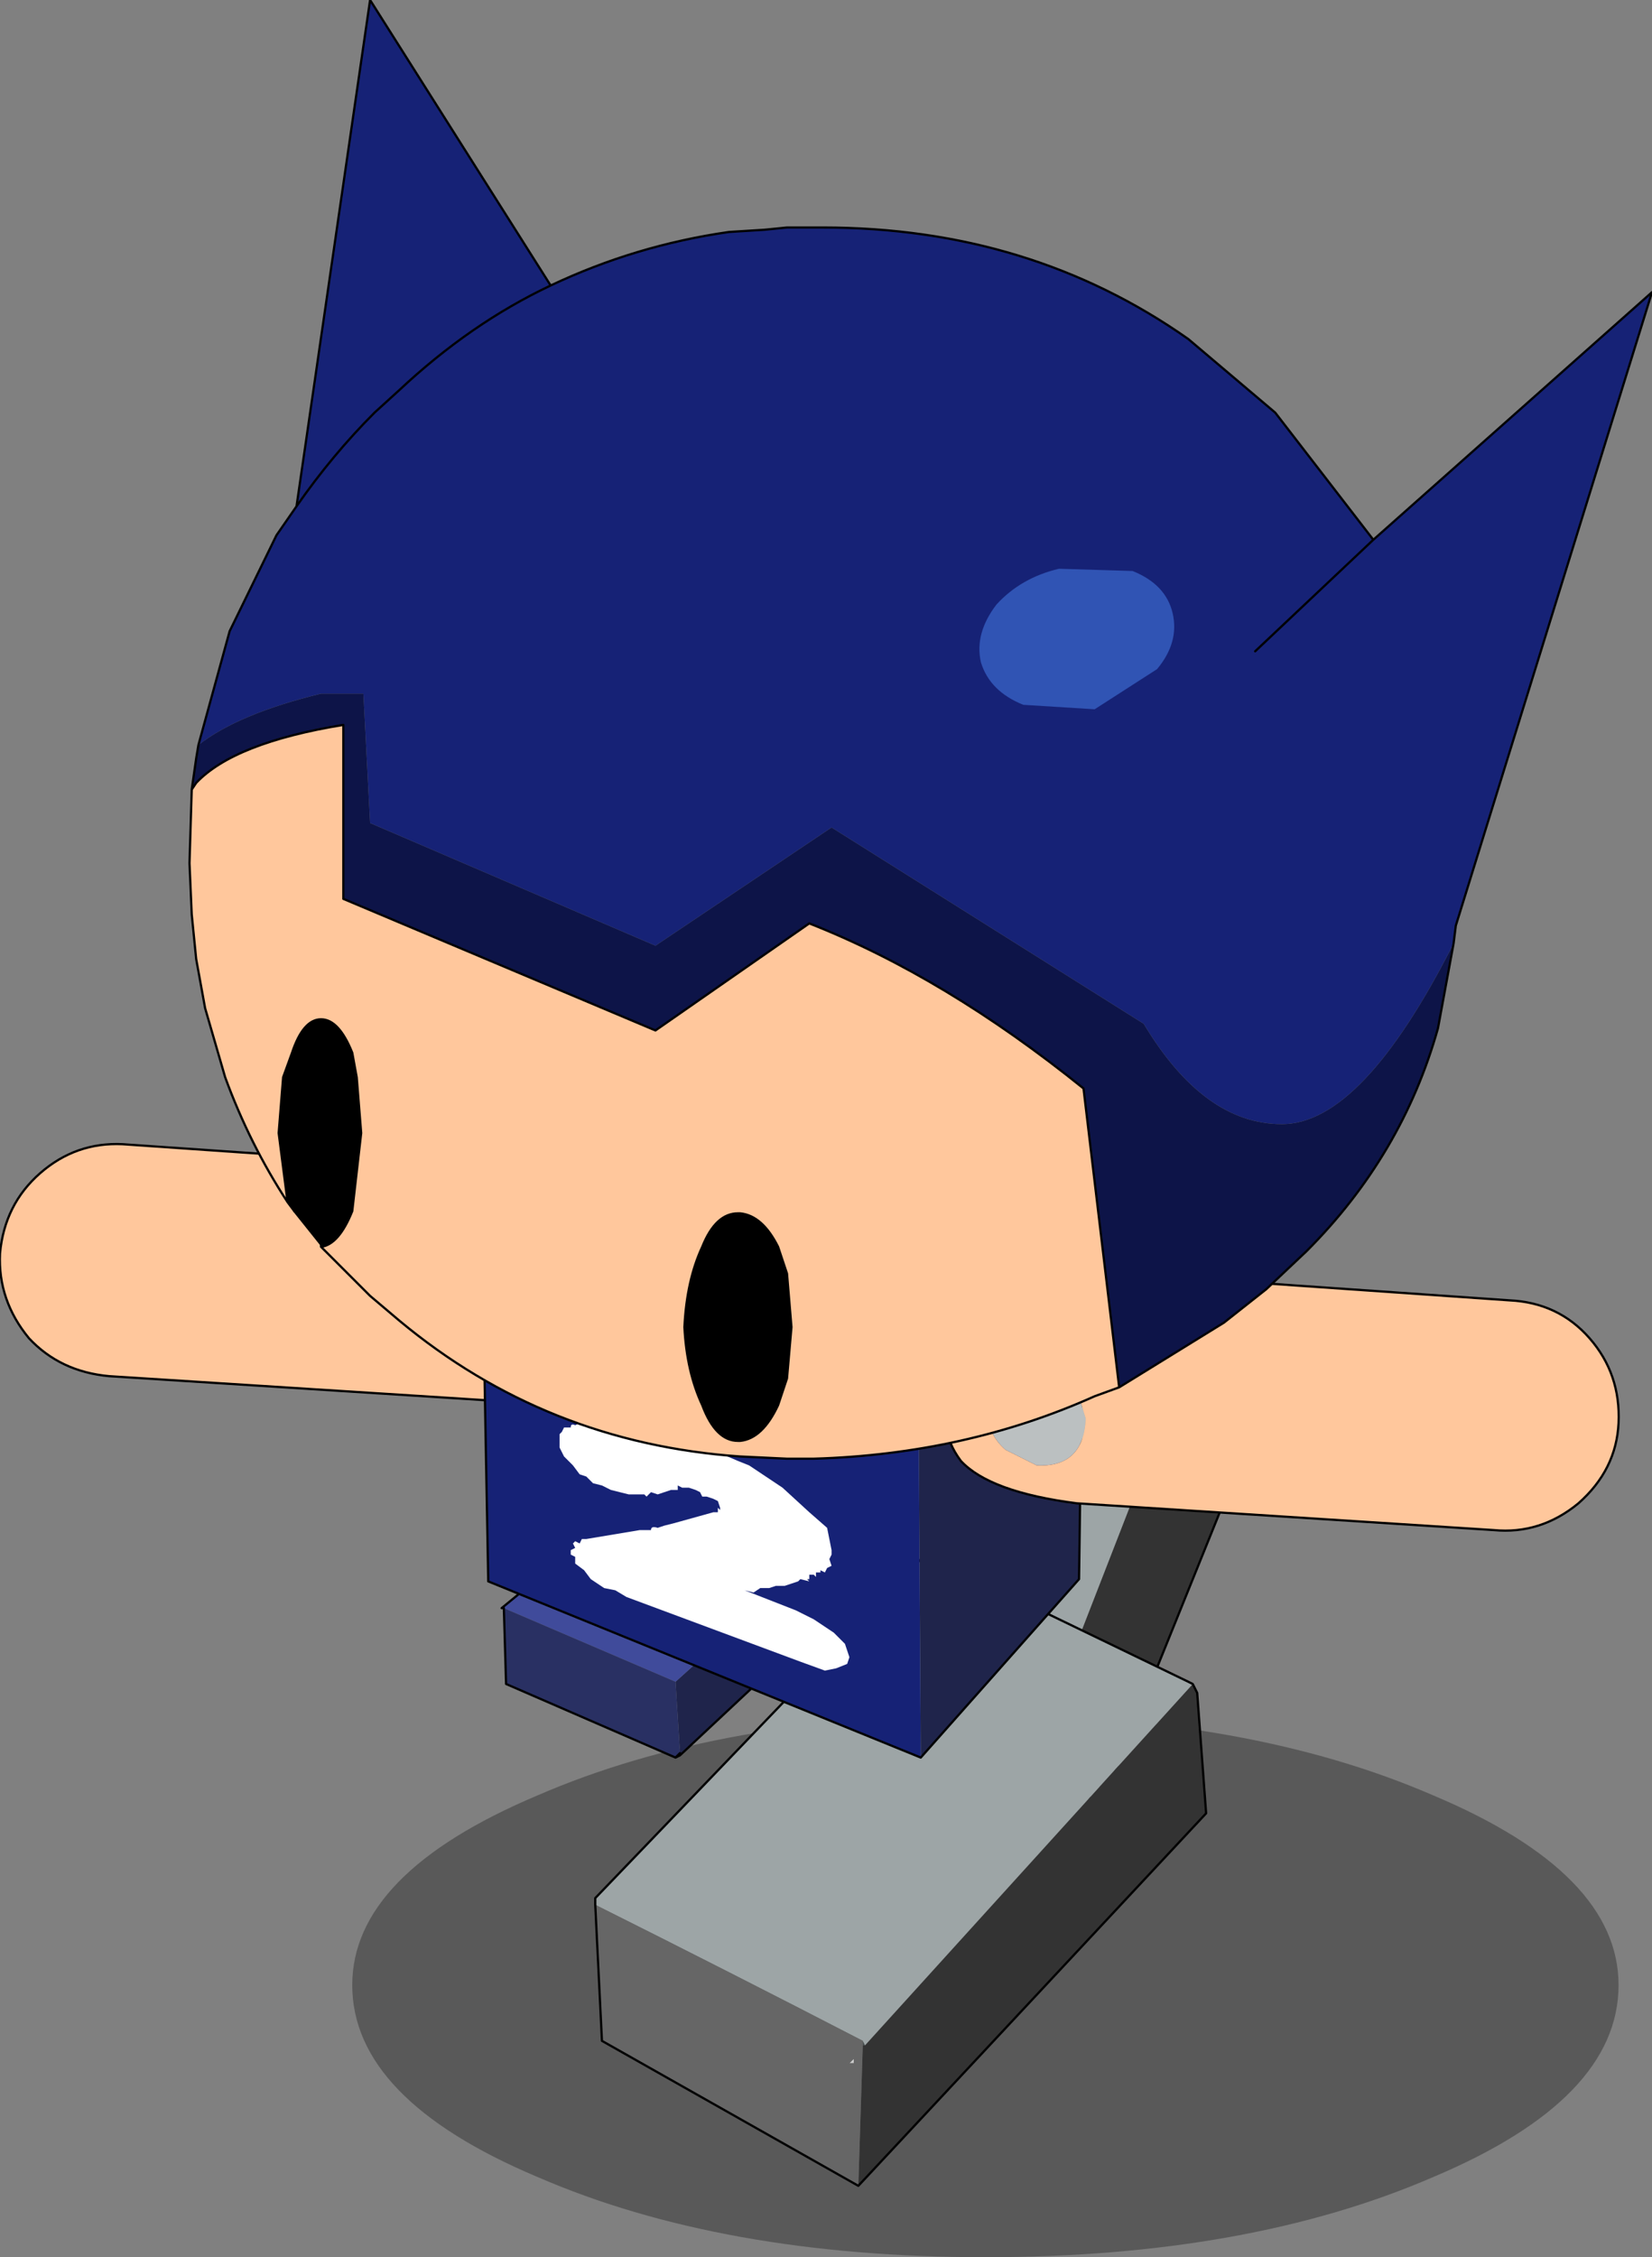 <?xml version="1.0" encoding="UTF-8" standalone="no"?>
<svg xmlns:xlink="http://www.w3.org/1999/xlink" height="50.6px" width="37.05px" xmlns="http://www.w3.org/2000/svg">
  <rect width="100%" height="100%" fill="#808080" stroke="none"/>
  <g transform="matrix(1.0, 0.0, 0.0, 1.0, 4.65, 15.0)">
    <path d="M27.5 33.8 Q23.35 35.6 17.45 35.6 11.55 35.6 7.4 33.8 3.25 32.05 3.25 29.5 3.25 27.0 7.4 25.25 11.55 23.45 17.45 23.45 23.35 23.45 27.5 25.25 31.65 27.0 31.65 29.5 31.65 32.05 27.5 33.8" fill="#000000" fill-opacity="0.302" fill-rule="evenodd" stroke="none"/>
    <path d="M9.15 12.5 Q8.75 12.15 8.35 12.15 7.35 12.05 7.3 13.2 L7.45 13.85 7.75 14.2 8.25 14.45 8.8 14.35 Q9.45 14.2 9.5 13.3 9.55 12.85 9.15 12.5" fill="#bbc0c1" fill-rule="evenodd" stroke="none"/>
    <path d="M10.05 12.3 Q9.5 11.5 7.5 11.3 L-1.9 10.65 Q-2.95 10.6 -3.75 11.3 -4.55 12.0 -4.65 13.1 -4.7 14.15 -4.0 15.0 -3.3 15.75 -2.2 15.85 L7.2 16.45 Q8.25 16.5 9.1 15.85 9.9 15.1 10.3 14.1 10.7 13.0 10.05 12.3 M9.15 12.5 Q9.55 12.85 9.5 13.3 9.45 14.2 8.8 14.35 L8.25 14.45 7.75 14.2 7.45 13.85 7.3 13.2 Q7.35 12.05 8.35 12.15 8.75 12.15 9.15 12.5" fill="#ffc79c" fill-rule="evenodd" stroke="none"/>
    <path d="M10.05 12.3 Q10.7 13.0 10.3 14.1 9.9 15.1 9.1 15.85 8.25 16.5 7.2 16.45 L-2.2 15.85 Q-3.3 15.75 -4.0 15.0 -4.7 14.15 -4.65 13.1 -4.55 12.0 -3.75 11.3 -2.95 10.6 -1.9 10.65 L7.5 11.3 Q9.5 11.5 10.05 12.3 Z" fill="none" stroke="#000000" stroke-linecap="round" stroke-linejoin="round" stroke-width="0.05"/>
    <path d="M13.0 20.45 L10.5 22.7 10.6 24.3 10.6 24.35 12.95 22.15 13.0 20.45" fill="#1f244b" fill-rule="evenodd" stroke="none"/>
    <path d="M13.0 20.45 L12.95 20.4 9.1 19.0 6.6 21.05 6.65 21.05 10.5 22.7 13.0 20.45" fill="#404b9b" fill-rule="evenodd" stroke="none"/>
    <path d="M10.5 22.7 L6.65 21.05 6.7 22.75 10.5 24.4 10.6 24.35 10.6 24.3 10.5 22.7 M10.5 24.4 L10.6 24.3 10.5 24.4" fill="#293063" fill-rule="evenodd" stroke="none"/>
    <path d="M13.0 20.45 L12.95 20.4 13.0 20.45 12.95 22.15 10.6 24.35 10.6 24.3 10.5 24.4 6.7 22.75 6.65 21.05 6.6 21.05 9.1 19.0 12.95 20.4 M10.5 24.4 L10.6 24.35" fill="none" stroke="#000000" stroke-linecap="round" stroke-linejoin="round" stroke-width="0.05"/>
    <path d="M18.95 23.0 L19.05 23.0 19.05 22.95 18.95 23.0" fill="#cccccc" fill-rule="evenodd" stroke="none"/>
    <path d="M20.1 25.35 L24.0 15.7 23.0 13.45 22.8 13.35 19.2 22.6 19.15 22.6 20.1 25.35" fill="#333333" fill-rule="evenodd" stroke="none"/>
    <path d="M19.15 22.6 L19.2 22.6 19.1 22.55 19.15 22.6" fill="#485051" fill-rule="evenodd" stroke="none"/>
    <path d="M22.8 13.35 L22.65 13.3 16.8 12.85 13.0 21.75 13.05 21.85 19.1 22.55 19.2 22.6 22.8 13.35" fill="#9da5a6" fill-rule="evenodd" stroke="none"/>
    <path d="M13.05 21.85 L13.15 22.05 14.15 24.4 20.1 25.35 19.15 22.6 19.1 22.55 13.05 21.85 M18.95 23.0 L19.05 22.95 19.05 23.0 18.95 23.0" fill="#666666" fill-rule="evenodd" stroke="none"/>
    <path d="M20.1 25.35 L24.0 15.7 23.0 13.45 22.8 13.35 22.65 13.3 16.8 12.85 13.0 21.75 13.05 21.85 13.15 22.05 14.15 24.4 20.1 25.35 Z" fill="none" stroke="#000000" stroke-linecap="round" stroke-linejoin="round" stroke-width="0.05"/>
    <path d="M14.4 31.25 L14.5 31.25 14.5 31.15 14.4 31.25" fill="#cccccc" fill-rule="evenodd" stroke="none"/>
    <path d="M14.6 34.0 L22.4 25.65 22.2 22.95 22.1 22.75 14.75 30.85 14.7 30.85 14.6 34.0" fill="#333333" fill-rule="evenodd" stroke="none"/>
    <path d="M14.75 30.85 L14.7 30.75 14.7 30.85 14.75 30.85" fill="#485051" fill-rule="evenodd" stroke="none"/>
    <path d="M22.1 22.75 L22.0 22.7 16.1 19.85 8.7 27.55 8.7 27.7 Q11.7 29.2 14.7 30.75 L14.75 30.85 22.1 22.75" fill="#9da5a6" fill-rule="evenodd" stroke="none"/>
    <path d="M8.7 27.7 L8.85 30.75 14.6 34.0 14.7 30.85 14.7 30.75 Q11.7 29.2 8.7 27.7 M14.4 31.25 L14.5 31.15 14.5 31.25 14.4 31.25" fill="#666666" fill-rule="evenodd" stroke="none"/>
    <path d="M22.1 22.75 L22.0 22.7 16.1 19.85 8.7 27.55 8.7 27.7 8.85 30.75 14.6 34.0 22.4 25.65 22.2 22.95 22.1 22.75 Z" fill="none" stroke="#000000" stroke-linecap="round" stroke-linejoin="round" stroke-width="0.05"/>
    <path d="M6.15 12.2 L15.75 16.45 15.95 16.5 19.6 13.05 9.45 8.9 6.15 12.2" fill="#404b9b" fill-rule="evenodd" stroke="none"/>
    <path d="M19.6 13.05 L15.95 16.5 16.0 24.4 19.55 20.4 19.65 13.05 19.6 13.05" fill="#1f244b" fill-rule="evenodd" stroke="none"/>
    <path d="M15.95 16.5 L15.75 16.45 6.15 12.2 6.3 20.45 16.0 24.4 15.95 16.5" fill="#162276" fill-rule="evenodd" stroke="none"/>
    <path d="M6.15 12.2 L9.45 8.9 19.6 13.05 19.65 13.05 19.55 20.4 16.0 24.4 6.3 20.45 6.15 12.2 Z" fill="none" stroke="#000000" stroke-linecap="round" stroke-linejoin="round" stroke-width="0.05"/>
    <path d="M19.7 16.8 L19.5 16.15 19.2 15.85 18.75 15.55 18.15 15.6 Q17.55 15.8 17.5 16.65 17.5 17.15 17.9 17.5 L18.6 17.85 Q19.65 17.9 19.7 16.8" fill="#bbc0c1" fill-rule="evenodd" stroke="none"/>
    <path d="M31.0 15.0 Q30.3 14.2 29.2 14.15 L19.85 13.5 Q18.75 13.4 17.9 14.15 17.15 14.85 16.7 15.95 16.3 16.95 16.9 17.75 17.55 18.45 19.5 18.7 L28.85 19.3 Q29.9 19.4 30.75 18.7 31.6 17.95 31.65 16.9 31.7 15.8 31.0 15.0 M19.7 16.8 Q19.65 17.9 18.6 17.85 L17.9 17.5 Q17.5 17.15 17.5 16.65 17.55 15.8 18.15 15.6 L18.75 15.55 19.2 15.85 19.5 16.15 19.7 16.8" fill="#ffc79c" fill-rule="evenodd" stroke="none"/>
    <path d="M31.0 15.0 Q31.7 15.8 31.65 16.9 31.6 17.95 30.75 18.7 29.9 19.4 28.85 19.3 L19.5 18.7 Q17.55 18.45 16.9 17.75 16.3 16.95 16.7 15.95 17.15 14.85 17.9 14.15 18.75 13.4 19.85 13.5 L29.2 14.15 Q30.3 14.2 31.0 15.0 Z" fill="none" stroke="#000000" stroke-linecap="round" stroke-linejoin="round" stroke-width="0.05"/>
    <path d="M13.95 19.95 L14.0 20.1 13.9 20.15 13.85 20.25 13.75 20.2 13.75 20.25 13.65 20.25 13.65 20.35 13.6 20.3 13.5 20.3 13.5 20.4 13.45 20.4 13.5 20.45 13.3 20.4 13.25 20.45 13.1 20.5 12.95 20.55 12.75 20.55 12.6 20.6 12.4 20.6 12.25 20.7 12.05 20.65 13.2 21.1 13.6 21.3 14.05 21.6 14.3 21.85 14.4 22.15 14.35 22.3 14.1 22.4 13.85 22.45 13.3 22.25 9.4 20.8 9.15 20.65 8.9 20.6 8.75 20.5 8.6 20.4 8.45 20.2 8.25 20.05 8.25 19.9 8.15 19.85 8.15 19.75 8.25 19.7 8.2 19.6 8.25 19.55 8.35 19.6 8.4 19.5 8.5 19.5 9.7 19.3 9.95 19.3 Q9.95 19.2 10.1 19.25 L10.25 19.2 10.45 19.15 11.35 18.9 11.45 18.9 11.45 18.8 11.5 18.85 11.5 18.8 11.45 18.65 11.35 18.6 11.2 18.55 11.1 18.55 11.05 18.45 10.95 18.4 10.8 18.35 10.7 18.35 10.65 18.35 10.55 18.3 10.55 18.4 10.4 18.4 10.1 18.5 9.95 18.45 9.85 18.55 9.8 18.5 9.6 18.5 9.45 18.5 9.25 18.45 9.05 18.4 8.85 18.3 8.65 18.25 8.5 18.1 8.35 18.05 8.2 17.85 8.0 17.65 7.9 17.45 7.9 17.4 7.9 17.3 7.9 17.15 7.95 17.1 8.0 17.0 8.1 17.0 8.15 17.0 Q8.15 16.9 8.25 16.95 L8.35 16.9 8.55 16.85 8.75 16.85 9.25 16.9 9.7 17.0 10.25 17.15 10.9 17.4 11.2 17.45 11.55 17.6 11.9 17.75 12.15 17.85 12.9 18.35 13.5 18.9 13.9 19.25 14.0 19.75 14.0 19.85 13.95 19.95" fill="#ffffff" fill-rule="evenodd" stroke="none"/>
    <path d="M1.8 11.95 L1.95 12.15 2.55 12.9 2.55 12.95 Q2.95 12.9 3.25 12.15 L3.45 10.4 3.35 9.15 3.25 8.6 Q2.95 7.85 2.55 7.85 2.15 7.85 1.9 8.6 L1.7 9.15 1.6 10.4 1.8 11.95 M12.8 12.95 Q12.45 12.25 11.95 12.2 L11.9 12.2 Q11.4 12.2 11.1 12.95 10.75 13.7 10.7 14.75 10.75 15.75 11.1 16.5 11.4 17.3 11.9 17.3 L11.95 17.3 Q12.45 17.25 12.8 16.5 L13.0 15.9 13.1 14.75 13.0 13.55 12.8 12.95" fill="#000000" fill-rule="evenodd" stroke="none"/>
    <path d="M-0.35 2.7 L-0.4 4.35 -0.35 5.5 -0.25 6.5 -0.05 7.6 0.4 9.15 Q0.95 10.65 1.8 11.95 L1.6 10.4 1.7 9.15 1.9 8.6 Q2.15 7.85 2.55 7.85 2.95 7.85 3.25 8.6 L3.35 9.15 3.45 10.4 3.25 12.15 Q2.95 12.9 2.55 12.95 L3.65 14.05 4.3 14.6 Q7.6 17.35 11.95 17.65 L13.0 17.7 13.6 17.7 Q17.0 17.6 19.9 16.3 L20.45 16.1 19.65 9.4 Q16.55 6.9 13.5 5.7 L10.05 8.1 3.05 5.15 3.05 1.25 Q0.6 1.65 -0.25 2.55 L-0.35 2.7 M12.8 12.95 L13.0 13.55 13.1 14.75 13.0 15.9 12.8 16.5 Q12.45 17.25 11.95 17.3 L11.9 17.3 Q11.4 17.3 11.1 16.5 10.75 15.75 10.7 14.75 10.75 13.7 11.1 12.95 11.4 12.2 11.9 12.2 L11.95 12.2 Q12.45 12.25 12.8 12.95" fill="#ffc79c" fill-rule="evenodd" stroke="none"/>
    <path d="M27.95 6.15 L28.0 5.75 32.4 -8.45 26.15 -2.9 23.95 -5.75 22.0 -7.4 Q18.45 -9.9 13.8 -9.9 L13.0 -9.9 12.5 -9.85 11.7 -9.8 Q9.6 -9.5 7.7 -8.6 L3.65 -15.0 2.0 -3.65 1.55 -3.0 0.5 -0.85 -0.2 1.7 Q0.7 1.0 2.55 0.55 L3.5 0.55 3.65 3.45 10.05 6.2 13.85 3.65 14.0 3.55 21.0 7.95 Q22.35 10.2 24.1 10.2 25.9 10.2 27.95 6.15 M23.5 -0.4 L26.15 -2.9 23.5 -0.4 M2.0 -3.65 Q2.8 -4.8 3.75 -5.75 L4.3 -6.25 Q5.9 -7.75 7.7 -8.6 5.9 -7.75 4.3 -6.25 L3.75 -5.75 Q2.8 -4.8 2.0 -3.65" fill="#162276" fill-rule="evenodd" stroke="none"/>
    <path d="M-0.2 1.7 L-0.25 2.0 -0.35 2.7 -0.25 2.55 Q0.6 1.65 3.05 1.25 L3.05 5.15 10.05 8.1 13.5 5.7 Q16.55 6.9 19.65 9.4 L20.45 16.1 22.8 14.65 23.75 13.9 24.65 13.05 Q26.8 10.9 27.6 8.05 L27.95 6.15 Q25.9 10.2 24.1 10.2 22.35 10.2 21.0 7.95 L14.0 3.55 13.85 3.65 10.05 6.2 3.65 3.45 3.5 0.55 2.55 0.55 Q0.7 1.0 -0.2 1.7" fill="#0d1448" fill-rule="evenodd" stroke="none"/>
    <path d="M27.95 6.15 L28.0 5.75 32.4 -8.45 26.15 -2.9 23.95 -5.75 22.0 -7.4 Q18.45 -9.9 13.8 -9.9 L13.0 -9.9 12.5 -9.85 11.7 -9.8 Q9.6 -9.5 7.7 -8.6 L3.65 -15.0 2.0 -3.65 1.55 -3.0 0.5 -0.85 -0.2 1.7 -0.25 2.0 -0.35 2.7 -0.4 4.35 -0.35 5.5 -0.25 6.5 -0.05 7.6 0.4 9.15 Q0.95 10.65 1.8 11.95 L1.95 12.15 M2.55 12.9 L2.55 12.95 3.65 14.05 4.3 14.6 Q7.6 17.35 11.95 17.65 L13.0 17.7 13.6 17.7 Q17.0 17.6 19.9 16.3 L20.45 16.1 22.8 14.65 23.75 13.9 24.65 13.05 Q26.8 10.9 27.6 8.05 L27.95 6.15 M7.7 -8.6 Q5.9 -7.75 4.3 -6.25 L3.75 -5.75 Q2.8 -4.8 2.0 -3.65 M26.15 -2.9 L23.5 -0.4 M-0.35 2.7 L-0.25 2.55 Q0.6 1.65 3.05 1.25 L3.05 5.15 10.05 8.1 13.5 5.7 Q16.55 6.9 19.65 9.4 L20.45 16.1 M2.55 12.95 Q2.95 12.9 3.25 12.15 L3.45 10.4 3.35 9.15 3.25 8.6 Q2.95 7.85 2.55 7.85 2.15 7.85 1.9 8.6 L1.7 9.15 1.6 10.4 1.8 11.95 M12.8 12.95 Q12.45 12.25 11.95 12.2 L11.9 12.2 Q11.4 12.2 11.1 12.95 10.75 13.7 10.7 14.75 10.75 15.75 11.1 16.5 11.4 17.3 11.9 17.3 L11.95 17.3 Q12.45 17.25 12.8 16.5 L13.0 15.9 13.1 14.75 13.0 13.55 12.8 12.95" fill="none" stroke="#000000" stroke-linecap="round" stroke-linejoin="round" stroke-width="0.05"/>
    <path d="M1.95 12.15 L2.55 12.9" fill="none" stroke="#000000" stroke-linecap="round" stroke-linejoin="round" stroke-width="0.05"/>
    <path d="M17.7 -1.45 Q17.2 -0.8 17.35 -0.15 17.55 0.5 18.3 0.8 L19.9 0.9 21.3 0.0 Q21.8 -0.6 21.65 -1.25 21.5 -1.9 20.75 -2.2 L19.1 -2.25 Q18.25 -2.05 17.7 -1.45" fill="#3054b4" fill-rule="evenodd" stroke="none"/>
  </g>
</svg>
